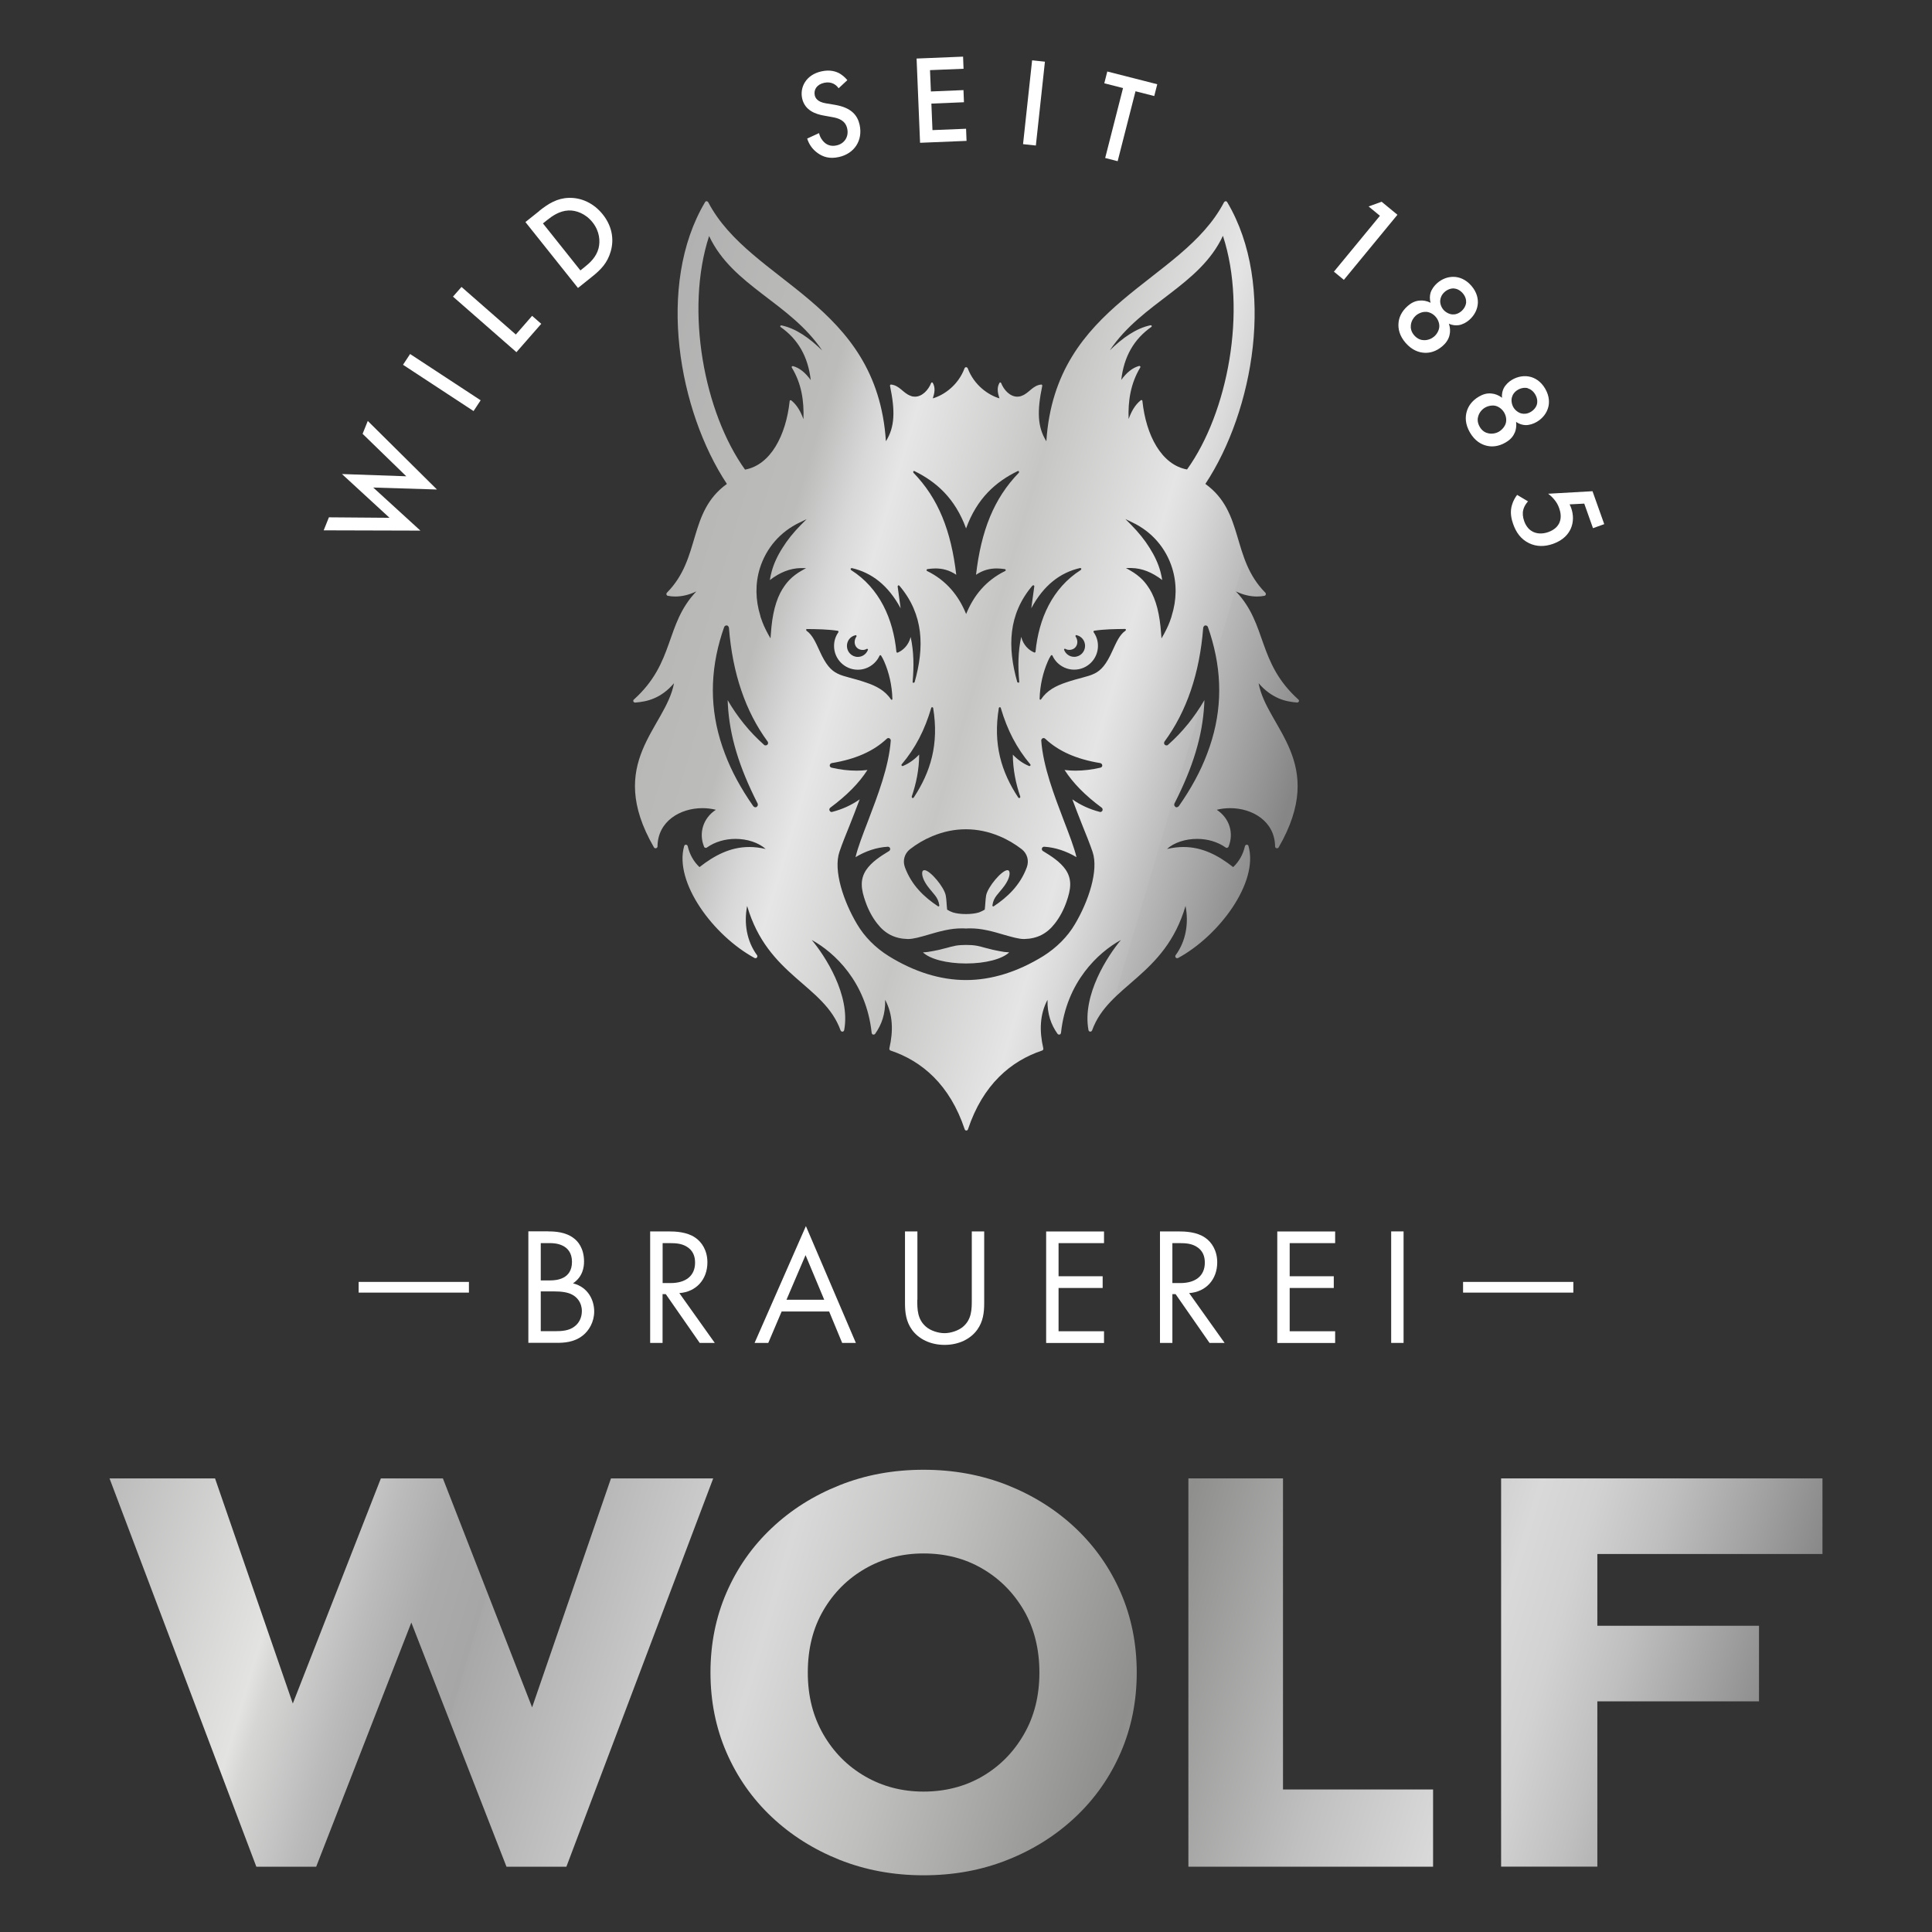 <svg xmlns="http://www.w3.org/2000/svg" xmlns:xlink="http://www.w3.org/1999/xlink" id="Ebene_1" data-name="Ebene 1" viewBox="0 0 283.46 283.46"><rect x="0" y="0" width="283.46" height="283.46" fill="#333333" stroke="none"/><defs><style>      .cls-1 {        fill: #fff;      }      .cls-2 {        fill: url(#Unbenannter_Verlauf_12-3);      }      .cls-3 {        fill: url(#Unbenannter_Verlauf_12-4);      }      .cls-4 {        fill: url(#Unbenannter_Verlauf_12-2);      }      .cls-5 {        fill: url(#Unbenannter_Verlauf_12);      }      .cls-6 {        fill: url(#Unbenannter_Verlauf_13);      }    </style><linearGradient id="Unbenannter_Verlauf_13" data-name="Unbenannter Verlauf 13" x1="88.75" y1="76.34" x2="193.29" y2="107.31" gradientUnits="userSpaceOnUse"><stop offset="0" stop-color="#b1b1b1"></stop><stop offset=".13" stop-color="#b8b8b7"></stop><stop offset=".24" stop-color="#bcbcbb"></stop><stop offset=".31" stop-color="#d8d8d8"></stop><stop offset=".36" stop-color="#e6e6e6"></stop><stop offset=".54" stop-color="#c6c6c5"></stop><stop offset=".72" stop-color="#e5e5e5"></stop><stop offset=".76" stop-color="#dadada"></stop><stop offset=".84" stop-color="#bcbcbc"></stop><stop offset=".84" stop-color="#b9b9b9"></stop><stop offset=".99" stop-color="#868686"></stop></linearGradient><linearGradient id="Unbenannter_Verlauf_12" data-name="Unbenannter Verlauf 12" x1="5.89" y1="226.05" x2="265.71" y2="303.08" gradientUnits="userSpaceOnUse"><stop offset="0" stop-color="#b1b1b1"></stop><stop offset=".13" stop-color="#e3e3e2"></stop><stop offset=".14" stop-color="#d6d6d5"></stop><stop offset=".18" stop-color="#bcbbbb"></stop><stop offset=".21" stop-color="#acabab"></stop><stop offset=".24" stop-color="#a7a6a6"></stop><stop offset=".24" stop-color="#a9a8a8"></stop><stop offset=".34" stop-color="#cbcbcb"></stop><stop offset=".39" stop-color="#d9d9d9"></stop><stop offset=".47" stop-color="#bfbfbe"></stop><stop offset=".59" stop-color="#8f8f8e"></stop><stop offset=".7" stop-color="silver"></stop><stop offset=".77" stop-color="#d9d9d9"></stop><stop offset=".8" stop-color="#d2d2d2"></stop><stop offset=".84" stop-color="#bfbfbf"></stop><stop offset=".89" stop-color="#a0a0a0"></stop><stop offset=".93" stop-color="#868686"></stop></linearGradient><linearGradient id="Unbenannter_Verlauf_12-2" data-name="Unbenannter Verlauf 12" x1="11.09" y1="208.51" x2="270.92" y2="285.54" xlink:href="#Unbenannter_Verlauf_12"></linearGradient><linearGradient id="Unbenannter_Verlauf_12-3" data-name="Unbenannter Verlauf 12" x1="14.79" y1="196.02" x2="274.62" y2="273.06" xlink:href="#Unbenannter_Verlauf_12"></linearGradient><linearGradient id="Unbenannter_Verlauf_12-4" data-name="Unbenannter Verlauf 12" x1="19.85" y1="178.99" x2="279.67" y2="256.02" xlink:href="#Unbenannter_Verlauf_12"></linearGradient></defs><path class="cls-6" d="M144.85,139.14l-.21-.05c-.47-.13-.93-.26-1.37-.34-.47-.08-1.01-.11-1.53-.11s-1.06.03-1.53.11c-.44.08-.9.21-1.37.34l-.21.05c-.55.15-1.11.29-1.7.39-.55.11-1.04.18-1.52.2,1.04.99,3.49,1.63,6.33,1.63s5.28-.64,6.33-1.63c-.47-.02-.96-.08-1.52-.2-.59-.1-1.14-.24-1.7-.39ZM190.31,103.08c.11,0,.21-.07.26-.16.03-.11.02-.23-.08-.29-6.07-5.48-4.52-10.99-9.16-15.86,1.06.51,2.1.75,3.11.75.34,0,.72-.03,1.06-.1.1-.02.18-.08.21-.18.03-.1.02-.21-.07-.29-5.04-5.09-3.02-11.79-8.79-15.95,7.06-10.66,10.42-29.19,3.21-41.33-.05-.1-.15-.15-.24-.15-.1.02-.18.07-.23.15-6.21,11.89-24.75,14.67-26.07,35.07-1.32-2.09-1.37-4.45-.6-8.14,0-.05-.02-.08-.03-.13-.03-.03-.07-.05-.1-.05h-.03c-1.26.13-1.76,1.26-2.85,1.65-.23.1-.44.13-.65.13-1.09,0-1.99-1.01-2.38-2.01-.03-.05-.07-.08-.11-.08-.07,0-.11.02-.13.07-.41.72-.26,1.48,0,2.27-1.7-.51-3.73-1.97-4.65-4.4-.05-.11-.15-.18-.24-.18s-.2.07-.24.18c-.91,2.43-2.95,3.9-4.65,4.4.26-.78.41-1.55,0-2.27-.02-.05-.07-.07-.13-.07-.05,0-.08.03-.11.08-.39.99-1.29,2.01-2.38,2.01-.21,0-.42-.03-.65-.13-1.09-.39-1.6-1.52-2.85-1.65h-.03s-.07.02-.1.05c-.02.05-.03.08-.03.13.77,3.68.72,6.05-.6,8.14-1.32-20.4-19.86-23.19-26.07-35.07-.05-.08-.13-.13-.23-.15-.1,0-.2.05-.24.15-7.21,12.15-3.85,30.67,3.21,41.33-5.77,4.16-3.75,10.86-8.79,15.95-.08.08-.1.2-.07.29.03.1.11.16.21.18.34.07.72.1,1.06.1,1.01,0,2.05-.24,3.11-.75-4.65,4.88-3.1,10.39-9.16,15.86-.1.07-.11.18-.08.29.05.1.15.16.26.16.88-.07,1.81-.21,2.77-.62.98-.42,1.97-1.09,2.93-2.22-1.19,6.54-10.16,11.58-2.95,24.07.05.1.16.15.26.15.02,0,.03-.02.07-.02.11-.03.2-.13.2-.24.03-3.72,3.34-5.63,6.59-5.63.67,0,1.34.08,1.97.24-1.89,1.24-2.53,3.44-1.73,5.41.02.08.1.15.18.16.03,0,.05.02.08.02.05,0,.11-.02.15-.05,1.21-.86,2.72-1.27,4.19-1.27,1.73,0,3.39.54,4.44,1.48-.85-.2-1.65-.29-2.41-.29-2.8,0-5.14,1.26-7.3,2.95-.88-.83-1.45-1.88-1.73-3.08-.03-.11-.13-.2-.26-.21-.13,0-.23.08-.26.21-1.5,5.33,4.29,13.14,10.34,16.42.05.02.08.02.13.02.08,0,.15-.02.2-.08.08-.1.1-.26.02-.36-1.52-2.07-1.94-4.71-1.45-7.22,3.03,10.35,11.28,11.51,13.71,18.26.05.1.13.18.26.18h.03c.13-.02.21-.1.24-.23.95-5.17-2.85-10.94-4.76-13.22,3.33,1.83,7.99,6.15,8.79,13.62.02.13.1.23.2.26h.08c.08,0,.18-.03.23-.11.95-1.34,1.52-2.92,1.47-4.99,1.14,2.15,1.21,4.55.62,7.11-.03.13.03.28.16.33,4.6,1.53,8.71,5.01,10.89,11.56.03.1.13.18.24.18s.21-.08.24-.18c2.18-6.55,6.29-10.03,10.89-11.56.13-.05.2-.2.16-.33-.59-2.56-.52-4.96.62-7.11-.05,2.07.52,3.65,1.47,4.99.05.08.15.11.23.11h.08c.1-.03.18-.13.2-.26.8-7.47,5.46-11.79,8.79-13.62-1.91,2.28-5.71,8.05-4.76,13.22.03.13.11.21.24.23h.03c.13,0,.21-.08.26-.18,2.43-6.75,10.68-7.91,13.71-18.26.49,2.51.07,5.15-1.45,7.22-.08.1-.07.26.02.36.05.07.11.08.2.08.05,0,.08,0,.13-.02,6.05-3.28,11.84-11.09,10.34-16.42-.03-.13-.13-.21-.26-.21-.13.02-.23.1-.26.21-.28,1.21-.85,2.25-1.73,3.08-2.17-1.7-4.5-2.95-7.3-2.95-.77,0-1.57.1-2.41.29,1.04-.95,2.71-1.48,4.43-1.48,1.47,0,2.98.41,4.19,1.27.03.03.1.05.15.05.03,0,.05-.02.08-.02.08-.02.16-.08.18-.16.8-1.97.16-4.17-1.73-5.41.64-.16,1.3-.24,1.97-.24,3.24,0,6.55,1.91,6.59,5.63,0,.11.08.21.2.24.03,0,.05.02.07.02.1,0,.21-.05.26-.15,7.21-12.49-1.76-17.53-2.95-24.07.96,1.12,1.96,1.79,2.94,2.22.96.41,1.89.55,2.77.62ZM179.43,34.61c3.57,10.94.72,25.94-5.27,34.27-3.75-.68-6.02-5.01-6.55-10.06,0-.07-.03-.1-.08-.11-.02-.02-.03-.02-.05-.02-.03,0-.07.02-.1.03-.9.72-1.4,1.7-1.79,2.76-.1-2.64.28-5.2,1.71-7.57.03-.05.03-.11,0-.15-.05-.03-.08-.07-.13-.07h-.03c-.99.26-1.86.99-2.63,2.05.39-3.44,1.88-6,4.42-7.78.05-.03.07-.1.05-.16-.03-.05-.07-.08-.15-.08h-.02c-2.12.44-4.09,1.84-5.98,3.68,4.74-7.06,13.16-9.44,16.6-16.81ZM159.2,94.76c0,.88-.7,1.61-1.6,1.61-.67,0-1.24-.42-1.47-1.01-.03-.05-.02-.1.03-.15.02-.02.05-.03.08-.03.02,0,.05.02.07.02.16.1.36.15.57.15,1.04,0,1.52-1.08.93-1.96-.03-.05-.03-.1,0-.15.03-.03.07-.07.11-.07,0,0,.02,0,.02.02.73.15,1.26.8,1.26,1.57ZM151.48,85.94s.07-.07.11-.07h.05c.1.05.13.11.11.16l-.44,3.21c1.81-3.36,4.22-5.23,7.16-5.9h.03s.11.03.15.08c0,.07-.02.15-.07.2-4.19,2.66-6.18,7.17-6.65,12,0,.03-.03.07-.07.1-.02.02-.07.02-.08.02s-.03,0-.07-.02c-.77-.34-1.57-1.06-1.88-2.28-.47,2.14-.49,4.34-.29,6.57.02.07-.03.15-.11.16-.02-.02-.03-.02-.03-.02-.07,0-.11-.03-.15-.08-1.45-5.12-1.35-9.93,2.22-14.14ZM147.81,127.67c-.82,0-2.9,2.46-3.13,3.72-.11.67-.11,1.37-.2,2.07-.26.16-.54.29-.85.41-.51.16-1.21.24-1.91.24s-1.4-.08-1.91-.24c-.31-.11-.59-.24-.85-.41-.08-.7-.08-1.4-.2-2.07-.23-1.26-2.32-3.72-3.13-3.72-.2,0-.31.11-.33.37-.03.42.16,1.11.78,1.96.85,1.16,1.57,1.6,1.73,2.82.02.05,0,.11-.05.15-.03,0-.05.02-.07.02-.03,0-.05-.02-.08-.03-1.97-1.3-3.86-3.05-4.84-5.71-.36-.98-.07-2.02.75-2.66.99-.77,2.09-1.42,3.28-1.91,1.6-.67,3.24-1.01,4.91-1.01s3.31.34,4.91,1.01c1.19.49,2.28,1.14,3.28,1.91.82.64,1.11,1.68.75,2.66-.98,2.66-2.87,4.4-4.84,5.71-.03.02-.05.03-.08.03-.02,0-.03-.02-.07-.02-.05-.03-.07-.1-.05-.15.16-1.22.88-1.66,1.73-2.82.62-.85.82-1.53.78-1.96-.02-.26-.13-.37-.33-.37ZM132.47,112.39h-.08s-.07-.02-.11-.07c-.03-.05-.03-.11,0-.16,2.04-2.41,3.39-5.04,4.35-8.3.02-.07.07-.1.11-.1h.02c.08,0,.13.05.15.1.88,5.35-.38,9.41-2.85,13.16-.05.03-.1.07-.15.07-.02,0-.05-.02-.07-.02-.05-.03-.08-.1-.07-.2.65-1.91,1.08-3.93,1.09-6.16-.72.75-1.52,1.32-2.4,1.68ZM148.6,110.71c.02,2.23.44,4.26,1.09,6.16.02.1-.02.16-.07.2-.02,0-.05.02-.07.02-.05,0-.1-.03-.15-.07-2.48-3.75-3.73-7.81-2.85-13.16.02-.05.07-.1.15-.1h.02s.1.03.11.1c.96,3.26,2.32,5.89,4.35,8.3.03.05.03.11,0,.16-.05.05-.08.07-.11.07h-.08c-.88-.36-1.68-.93-2.4-1.68ZM133.99,69.15s.07-.05.13-.05c.02,0,.03,0,.05.02,3.2,1.57,5.95,3.98,7.57,8.41,1.61-4.44,4.37-6.85,7.57-8.41.02-.02.03-.02.05-.02.07,0,.11.02.13.05.03.07.03.15,0,.2-3.69,3.8-5.54,8.54-6.29,14.98,1.03-.7,2.05-.93,3.07-.93.39,0,.8.05,1.17.1.05.02.11.05.11.13.02.05-.02.13-.08.15-2.79,1.37-4.61,3.57-5.72,6.31-1.11-2.74-2.93-4.94-5.72-6.31-.06-.02-.1-.1-.08-.15,0-.08.07-.11.11-.13.37-.05.78-.1,1.17-.1,1.01,0,2.04.23,3.07.93-.75-6.44-2.61-11.19-6.29-14.98-.03-.05-.03-.13,0-.2ZM124.95,83.35h.03c2.93.67,5.35,2.54,7.16,5.9l-.44-3.21s.02-.11.11-.16h.05s.08.02.11.07c3.57,4.21,3.67,9.02,2.22,14.14-.03.05-.08.08-.15.08,0,0-.02,0-.03.02-.08-.02-.13-.1-.11-.16.2-2.23.18-4.43-.29-6.57-.31,1.22-1.11,1.94-1.87,2.28-.03.02-.05.02-.07.02s-.07,0-.08-.02c-.03-.03-.07-.07-.07-.1-.47-4.83-2.46-9.34-6.65-12-.05-.05-.07-.13-.07-.2.03-.05.1-.08.15-.08ZM125.52,93.2s.02-.02.02-.02c.05,0,.08.03.11.07.03.05.03.1,0,.15-.59.88-.11,1.96.93,1.96.21,0,.41-.05.57-.15.02,0,.05-.02.07-.02.03,0,.07.02.08.03.05.05.07.1.03.15-.23.59-.8,1.01-1.47,1.01-.9,0-1.6-.73-1.6-1.61,0-.77.52-1.42,1.26-1.57ZM104.03,34.61c3.44,7.37,11.85,9.75,16.6,16.81-1.89-1.84-3.86-3.24-5.98-3.68h-.02c-.08,0-.11.03-.15.08-.02.07,0,.13.05.16,2.54,1.78,4.03,4.34,4.42,7.78-.77-1.06-1.63-1.79-2.62-2.05h-.03s-.08.03-.13.07c-.03.03-.03.1,0,.15,1.44,2.36,1.81,4.92,1.71,7.57-.39-1.06-.9-2.04-1.79-2.76-.03-.02-.07-.03-.1-.03-.02,0-.03,0-.05.02-.05.02-.08.05-.08.11-.54,5.05-2.8,9.38-6.55,10.06-5.98-8.33-8.84-23.33-5.27-34.27ZM112.58,109.26c-.1.1-.21.1-.26.1-.08,0-.16,0-.24-.1-1.04-.93-2.01-1.92-2.89-3.02-.02-.02-.05-.05-.07-.08-.85-1.06-1.65-2.2-2.36-3.44,0,.23.02.46.03.67.26,4.6,1.63,9.13,4.37,14.51.07.18.02.36-.13.47l-.05.05-.16.02c-.15,0-.24-.1-.29-.15l-.02-.02c-1.79-2.56-3.18-5.1-4.14-7.66-.02-.02-.03-.05-.03-.08-2.07-5.43-2.3-10.91-.72-16.55.18-.65.39-1.3.62-1.96.05-.13.16-.26.38-.26.05,0,.26.03.33.36.52,6.67,2.43,12.28,5.69,16.7.08.16.07.33-.05.44ZM117.58,83.74c-.67.39-1.26.83-1.78,1.37-.36.38-.68.8-.96,1.26l-.03.03c-.98,1.6-1.52,3.72-1.71,6.59l-.05.67-.34-.59s-.05-.1-.08-.15c-.39-.72-.72-1.44-.96-2.19-.05-.11-.1-.24-.11-.37-.73-2.33-.77-4.74-.07-7,.93-2.95,2.98-5.33,5.8-6.68l1.06-.51-.83.83c-1.11,1.12-2.01,2.25-2.71,3.38-.75,1.17-1.29,2.35-1.6,3.51-.11.41-.2.82-.26,1.22,1.48-1.14,2.97-1.73,4.52-1.76h.8l-.68.39ZM118.33,92.53s-.08-.1-.05-.16c.02-.05.05-.08.11-.08,1.48.02,3.03.03,4.52.26.05,0,.08.03.1.08.03.03.02.08,0,.13-.41.57-.64,1.26-.64,2.01,0,1.92,1.55,3.49,3.49,3.49,1.4,0,2.64-.85,3.18-2.05.02-.05.07-.08.13-.08.05,0,.08.02.11.07.16.26.33.55.46.88.68,1.55,1.14,3.47,1.19,5.46.02.05-.03.11-.08.13h-.03s-.1-.02-.11-.07c-.86-1.29-2.18-1.97-3.65-2.46-3.85-1.34-4.99-.59-6.82-4.66-.55-1.19-1.03-2.33-1.91-2.94ZM161.43,119.14l-.07-.02c-1.5-.39-2.82-.99-4.03-1.84.51,1.37,1.01,2.64,1.5,3.88.54,1.32,1.04,2.58,1.47,3.82.93,2.74-.62,7.3-2.58,10.6-1.09,1.86-2.71,3.47-4.66,4.7-3.75,2.31-7.57,3.51-11.33,3.51s-7.58-1.19-11.33-3.51c-1.96-1.22-3.57-2.84-4.66-4.7-1.96-3.29-3.51-7.86-2.58-10.6.42-1.24.93-2.49,1.47-3.82.49-1.24.99-2.51,1.5-3.88-1.21.85-2.53,1.45-4.03,1.84l-.07.02c-.11,0-.26-.08-.31-.2-.07-.13-.05-.29.07-.41l.02-.02c2.46-1.83,4.21-3.6,5.46-5.54-.57.07-1.09.1-1.57.1-1.22,0-2.46-.15-3.7-.44-.18-.05-.29-.21-.26-.34,0-.15.11-.28.29-.33,3.49-.57,6.13-1.74,8.07-3.57.08-.07.16-.11.24-.11.03,0,.07.02.07.03h.08l.07.05c.08.08.13.18.13.29-.28,3.85-1.91,8.05-3.33,11.79-.8,2.07-1.5,3.9-1.84,5.32,1.5-.9,3.11-1.44,4.74-1.53.15,0,.28.08.33.23.05.15-.02.31-.13.39-1.27.77-2.56,1.6-3.36,2.76-.96,1.43-.77,2.87-.11,4.71.41,1.17.99,2.27,1.71,3.18,1.16,1.5,2.58,2.22,4.47,2.27h.07c.75,0,1.78-.29,2.98-.64.77-.23,1.57-.46,2.41-.64.93-.2,1.71-.28,2.43-.28.24,0,.46,0,.67.02.21-.02.42-.02.67-.02.72,0,1.5.08,2.43.28.85.18,1.65.41,2.41.64,1.21.34,2.23.64,2.98.64h.07c1.89-.05,3.31-.77,4.47-2.27.72-.91,1.3-2.01,1.71-3.18.65-1.84.85-3.28-.11-4.71-.8-1.16-2.09-1.99-3.36-2.76-.11-.08-.18-.24-.13-.39.05-.15.18-.23.33-.23,1.63.1,3.24.64,4.74,1.53-.34-1.42-1.04-3.24-1.84-5.32-1.42-3.73-3.05-7.94-3.33-11.79,0-.11.05-.21.13-.29l.07-.05h.08s.03-.03.07-.03c.08,0,.16.05.24.11,1.94,1.83,4.58,3,8.07,3.57.18.05.29.18.29.33.03.13-.08.29-.26.34-1.24.29-2.48.44-3.7.44-.47,0-.99-.03-1.57-.1,1.26,1.94,3,3.72,5.46,5.54l.02.02c.11.11.13.28.07.41-.05.11-.2.2-.31.2ZM165.13,92.53c-.88.6-1.35,1.74-1.91,2.94-1.83,4.08-2.97,3.33-6.82,4.66-1.47.49-2.79,1.17-3.65,2.46-.02.05-.07.07-.11.07h-.03s-.1-.08-.08-.13c.05-1.99.51-3.91,1.19-5.46.13-.33.29-.62.46-.88.03-.05.07-.07.11-.07.07,0,.11.03.13.08.54,1.21,1.78,2.05,3.18,2.05,1.94,0,3.49-1.57,3.49-3.49,0-.75-.23-1.43-.64-2.01-.02-.05-.03-.1,0-.13.02-.05.05-.08.1-.08,1.48-.23,3.03-.24,4.52-.26.07,0,.1.03.11.08.03.07,0,.13-.05.16ZM170.41,93.65l-.05-.67c-.2-2.87-.73-4.99-1.71-6.59t-.03-.03c-.28-.46-.6-.88-.96-1.26-.52-.54-1.11-.98-1.78-1.37l-.68-.39h.8c1.55.03,3.03.62,4.52,1.76-.07-.41-.15-.82-.26-1.22-.31-1.16-.85-2.33-1.6-3.51-.7-1.13-1.6-2.25-2.71-3.38l-.83-.83,1.06.51c2.82,1.35,4.88,3.73,5.8,6.68.7,2.25.67,4.66-.07,7-.02.13-.07.26-.11.37-.24.75-.57,1.47-.96,2.19-.03.05-.05.1-.08.15l-.34.59ZM177.13,110.53s-.02.07-.03.08c-.96,2.56-2.35,5.1-4.14,7.66l-.02.02s-.15.15-.29.15l-.16-.02-.05-.05c-.15-.11-.2-.29-.13-.47,2.74-5.38,4.11-9.91,4.37-14.51.02-.21.03-.44.03-.67-.72,1.24-1.52,2.38-2.36,3.44-.02.03-.05.07-.07.08-.88,1.09-1.84,2.09-2.89,3.02-.08.1-.16.1-.24.1-.05,0-.16,0-.26-.1-.11-.11-.13-.28-.05-.44,3.26-4.42,5.17-10.03,5.69-16.7.07-.33.28-.36.33-.36.21,0,.33.13.37.26.23.65.44,1.3.62,1.96,1.58,5.64,1.35,11.12-.72,16.55Z"></path><g><path class="cls-5" d="M83.09,273.88h-8.78l-13.96-35.82-13.96,35.82h-8.78l-21.54-56.97h15.48l11.41,33.03,12.92-33.03h9.1l13.09,33.59,11.57-33.59h15l-21.54,56.97Z"></path><path class="cls-4" d="M106.59,233.66c1.57-3.62,3.78-6.77,6.62-9.45,2.84-2.69,6.17-4.79,9.97-6.3,3.8-1.52,7.91-2.27,12.33-2.27s8.52.76,12.33,2.27c3.8,1.52,7.13,3.62,9.97,6.3,2.84,2.69,5.05,5.84,6.62,9.45,1.57,3.62,2.35,7.53,2.35,11.73s-.78,8.11-2.35,11.73c-1.57,3.62-3.78,6.77-6.62,9.45-2.85,2.69-6.17,4.79-9.97,6.3-3.8,1.52-7.91,2.27-12.33,2.27s-8.52-.76-12.33-2.27c-3.8-1.52-7.13-3.62-9.97-6.3-2.85-2.69-5.05-5.84-6.62-9.45-1.57-3.62-2.35-7.53-2.35-11.73s.78-8.11,2.35-11.73ZM120.79,254.45c1.52,2.63,3.56,4.69,6.14,6.18,2.58,1.49,5.44,2.23,8.58,2.23s6.06-.74,8.62-2.23c2.55-1.49,4.59-3.55,6.1-6.18,1.52-2.63,2.27-5.65,2.27-9.06s-.76-6.49-2.27-9.1c-1.52-2.61-3.55-4.65-6.1-6.14-2.55-1.49-5.43-2.23-8.62-2.23s-6,.75-8.58,2.23c-2.58,1.49-4.63,3.54-6.14,6.14-1.52,2.61-2.27,5.64-2.27,9.1s.76,6.42,2.27,9.06Z"></path><path class="cls-2" d="M174.36,216.91h13.88v45.64h22.02v11.33h-35.9v-56.97Z"></path><path class="cls-3" d="M220.24,216.91h47.15v11.09h-33.03v10.53h23.72v11.09h-23.72v24.25h-14.12v-56.97Z"></path></g><g><path class="cls-1" d="M48.25,75.9l8.9.07-6.98-6.42,9.44.33-6.41-6.23.76-1.89,10.15,10.06-9.35-.29,6.92,6.32-14.19-.04.76-1.89Z"></path><path class="cls-1" d="M60.17,51.94l10.35,6.79-1.04,1.58-10.35-6.79,1.04-1.58Z"></path><path class="cls-1" d="M67.71,42.1l7.97,6.98,2.39-2.74,1.34,1.17-3.64,4.16-9.31-8.15,1.25-1.42Z"></path><path class="cls-1" d="M79.11,30.95c1.35-1.08,2.64-1.87,4.35-1.92,1.88-.05,3.68.81,4.97,2.42s1.73,3.53,1.17,5.45c-.49,1.7-1.45,2.68-2.8,3.75l-2,1.6-7.71-9.67,2.03-1.62ZM85.16,39.67l.64-.51c.73-.58,1.68-1.43,2.02-2.73.26-1.04.17-2.49-.88-3.81-1.02-1.28-2.42-1.79-3.53-1.74-1.33.06-2.4.82-3.11,1.39l-.64.51,5.49,6.89Z"></path><path class="cls-1" d="M123.03,12.94c-.17-.25-.39-.46-.71-.64-.45-.22-.87-.26-1.4-.15-1.12.25-1.55,1.05-1.38,1.83.08.36.35.97,1.63,1.18l1.32.22c2.43.41,3.32,1.54,3.63,2.92.51,2.3-.77,4.24-3.04,4.74-1.39.31-2.34-.03-3.11-.58-.81-.58-1.28-1.31-1.54-2.13l1.74-.8c.13.6.47,1.11.85,1.43.44.36,1.01.54,1.74.37,1.12-.25,1.81-1.26,1.54-2.47-.27-1.23-1.33-1.53-2.2-1.68l-1.27-.23c-1.09-.2-2.74-.7-3.14-2.51-.36-1.63.56-3.47,2.83-3.97,1.3-.29,2.15.04,2.61.28.39.22.83.56,1.19,1.01l-1.29,1.2Z"></path><path class="cls-1" d="M141.38,10.09l-4.93.2.13,3.13,4.78-.2.07,1.78-4.78.2.16,3.89,4.93-.2.07,1.78-6.82.28-.51-12.36,6.82-.28.07,1.78Z"></path><path class="cls-1" d="M153.31,9.05l-1.33,12.3-1.88-.2,1.33-12.3,1.88.2Z"></path><path class="cls-1" d="M166.6,13.39l-2.62,10.26-1.83-.47,2.62-10.26-2.75-.7.44-1.73,7.33,1.87-.44,1.73-2.75-.7Z"></path><path class="cls-1" d="M202.46,31.66l-1.66-1.37,1.91-.69,2.32,1.91-7.86,9.55-1.46-1.2,6.76-8.21Z"></path><path class="cls-1" d="M212.68,49.13c-.16.75-.61,1.27-1.03,1.64-.95.83-1.91,1.03-2.63.99-.84-.03-1.85-.38-2.78-1.44-.93-1.06-1.13-2.11-1.05-2.95.06-.72.39-1.64,1.34-2.47.42-.37,1-.75,1.76-.8.48-.05,1.05.04,1.61.32-.17-.54-.12-1.05-.02-1.43.17-.57.56-1.08.98-1.45.74-.65,1.67-.99,2.63-.91.54.05,1.49.27,2.38,1.29s.98,2,.96,2.54c-.05.96-.52,1.83-1.26,2.48-.42.37-.98.68-1.57.77-.4.05-.91.03-1.42-.22.2.59.21,1.17.1,1.64ZM209.23,45.76c-.52-.04-1.11.2-1.51.55-.36.32-.66.82-.72,1.37-.05.39,0,.96.5,1.53.5.57,1.06.7,1.45.7.55.01,1.09-.21,1.46-.53.41-.35.72-.9.76-1.42s-.18-1.08-.53-1.48c-.35-.41-.87-.69-1.4-.73ZM213.34,42.32c-.44-.03-.96.14-1.38.51-.43.38-.62.84-.65,1.23-.05.48.16,1.04.48,1.4.32.36.84.65,1.32.67.39.03.87-.1,1.31-.48.42-.37.66-.85.69-1.29.02-.43-.13-.92-.51-1.35s-.84-.65-1.27-.69Z"></path><path class="cls-1" d="M222.22,63.51c-.29.71-.84,1.13-1.32,1.41-1.09.64-2.07.65-2.77.48-.82-.19-1.75-.72-2.46-1.94-.71-1.22-.71-2.29-.47-3.09.2-.7.69-1.54,1.78-2.18.48-.28,1.12-.55,1.88-.45.48.04,1.02.24,1.52.62-.07-.56.07-1.05.25-1.41.27-.52.75-.96,1.23-1.24.85-.49,1.83-.66,2.75-.4.52.15,1.42.55,2.1,1.72.68,1.17.59,2.15.46,2.67-.23.93-.85,1.7-1.7,2.2-.48.28-1.09.49-1.68.47-.4-.02-.9-.14-1.35-.48.08.62-.02,1.19-.21,1.63ZM219.46,59.55c-.51-.13-1.12-.01-1.59.26-.42.24-.8.68-.97,1.21-.13.37-.18.94.2,1.6s.91.89,1.29.96c.54.11,1.11,0,1.53-.25.46-.27.87-.75,1.01-1.25s.03-1.09-.24-1.55-.73-.84-1.24-.98ZM224.15,56.95c-.43-.11-.97-.04-1.45.24-.5.29-.77.71-.87,1.09-.14.47-.03,1.05.21,1.47.24.42.7.79,1.17.91.38.1.88.07,1.37-.22.48-.28.81-.71.92-1.14.1-.42.04-.93-.25-1.42-.29-.5-.7-.79-1.12-.92Z"></path><path class="cls-1" d="M233.72,77.49l-1.28-3.6-2.15.11c.08.17.17.35.23.53.35.98.37,2.09-.07,3.06-.34.75-1.06,1.66-2.58,2.2-1.28.45-2.45.42-3.52-.09-1.24-.6-1.92-1.62-2.34-2.81-.24-.68-.44-1.52-.27-2.42.04-.21.21-1.02.85-1.86l1.6.95c-.07.07-.54.59-.7,1.25-.13.48-.07,1.07.14,1.66.34.95.9,1.36,1.28,1.55.47.23,1.25.4,2.24.05.96-.34,1.42-.88,1.64-1.37.34-.77.17-1.58-.03-2.14-.18-.51-.39-.87-.73-1.28-.27-.32-.55-.59-.89-.84l6.51-.37,1.72,4.83-1.64.59Z"></path></g><g><path class="cls-1" d="M52.62,188.08h16.18v1.57h-16.18v-1.57Z"></path><path class="cls-1" d="M80.47,180.67c.91,0,2.55.07,3.75,1.03.52.39,1.47,1.4,1.47,3.38,0,.81-.17,2.23-1.62,3.21,2.28.57,3.11,2.55,3.11,4.12s-.79,2.84-1.67,3.53c-1.3,1.03-2.79,1.08-3.92,1.08h-4.07v-16.36h2.94ZM79.34,187.86h1.37c.96,0,3.21-.19,3.21-2.72,0-2.7-2.65-2.75-3.16-2.75h-1.42v5.47ZM79.34,195.31h2.08c1.05,0,2.08-.07,2.87-.69.64-.47,1.08-1.27,1.08-2.26,0-1.3-.76-2.06-1.4-2.4-.62-.34-1.47-.49-2.77-.49h-1.86v5.84Z"></path><path class="cls-1" d="M98.03,180.67c1.1,0,2.75.07,3.97.91.96.64,1.79,1.89,1.79,3.63,0,2.5-1.64,4.34-4.12,4.51l5.2,7.31h-2.21l-4.98-7.16h-.47v7.16h-1.82v-16.36h2.62ZM97.23,188.25h1.15c2.26,0,3.6-1.08,3.6-2.99,0-.91-.27-1.81-1.3-2.4-.74-.42-1.57-.47-2.36-.47h-1.1v5.86Z"></path><path class="cls-1" d="M121.64,192.42h-6.96l-1.96,4.61h-2.01l7.53-17.14,7.33,17.14h-2.01l-1.91-4.61ZM120.93,190.7l-2.74-6.55-2.8,6.55h5.54Z"></path><path class="cls-1" d="M134.58,190.7c0,1.37,0,2.87,1.3,3.97.66.57,1.79.93,2.7.93s2.03-.37,2.7-.93c1.3-1.1,1.3-2.6,1.3-3.97v-10.03h1.82v10.52c0,1.37-.15,2.7-1.03,3.92-.98,1.35-2.7,2.21-4.78,2.21s-3.8-.86-4.78-2.21c-.88-1.22-1.03-2.55-1.03-3.92v-10.52h1.82v10.03Z"></path><path class="cls-1" d="M161.98,182.39h-6.67v4.86h6.47v1.72h-6.47v6.35h6.67v1.72h-8.49v-16.36h8.49v1.72Z"></path><path class="cls-1" d="M172.83,180.67c1.1,0,2.75.07,3.97.91.96.64,1.79,1.89,1.79,3.63,0,2.5-1.64,4.34-4.12,4.51l5.2,7.31h-2.21l-4.98-7.16h-.47v7.16h-1.82v-16.36h2.62ZM172.02,188.25h1.15c2.26,0,3.6-1.08,3.6-2.99,0-.91-.27-1.81-1.3-2.4-.74-.42-1.57-.47-2.36-.47h-1.1v5.86Z"></path><path class="cls-1" d="M195.89,182.39h-6.67v4.86h6.47v1.72h-6.47v6.35h6.67v1.72h-8.49v-16.36h8.49v1.72Z"></path><path class="cls-1" d="M205.93,180.67v16.36h-1.82v-16.36h1.82Z"></path><path class="cls-1" d="M214.66,188.08h16.18v1.57h-16.18v-1.57Z"></path></g></svg>